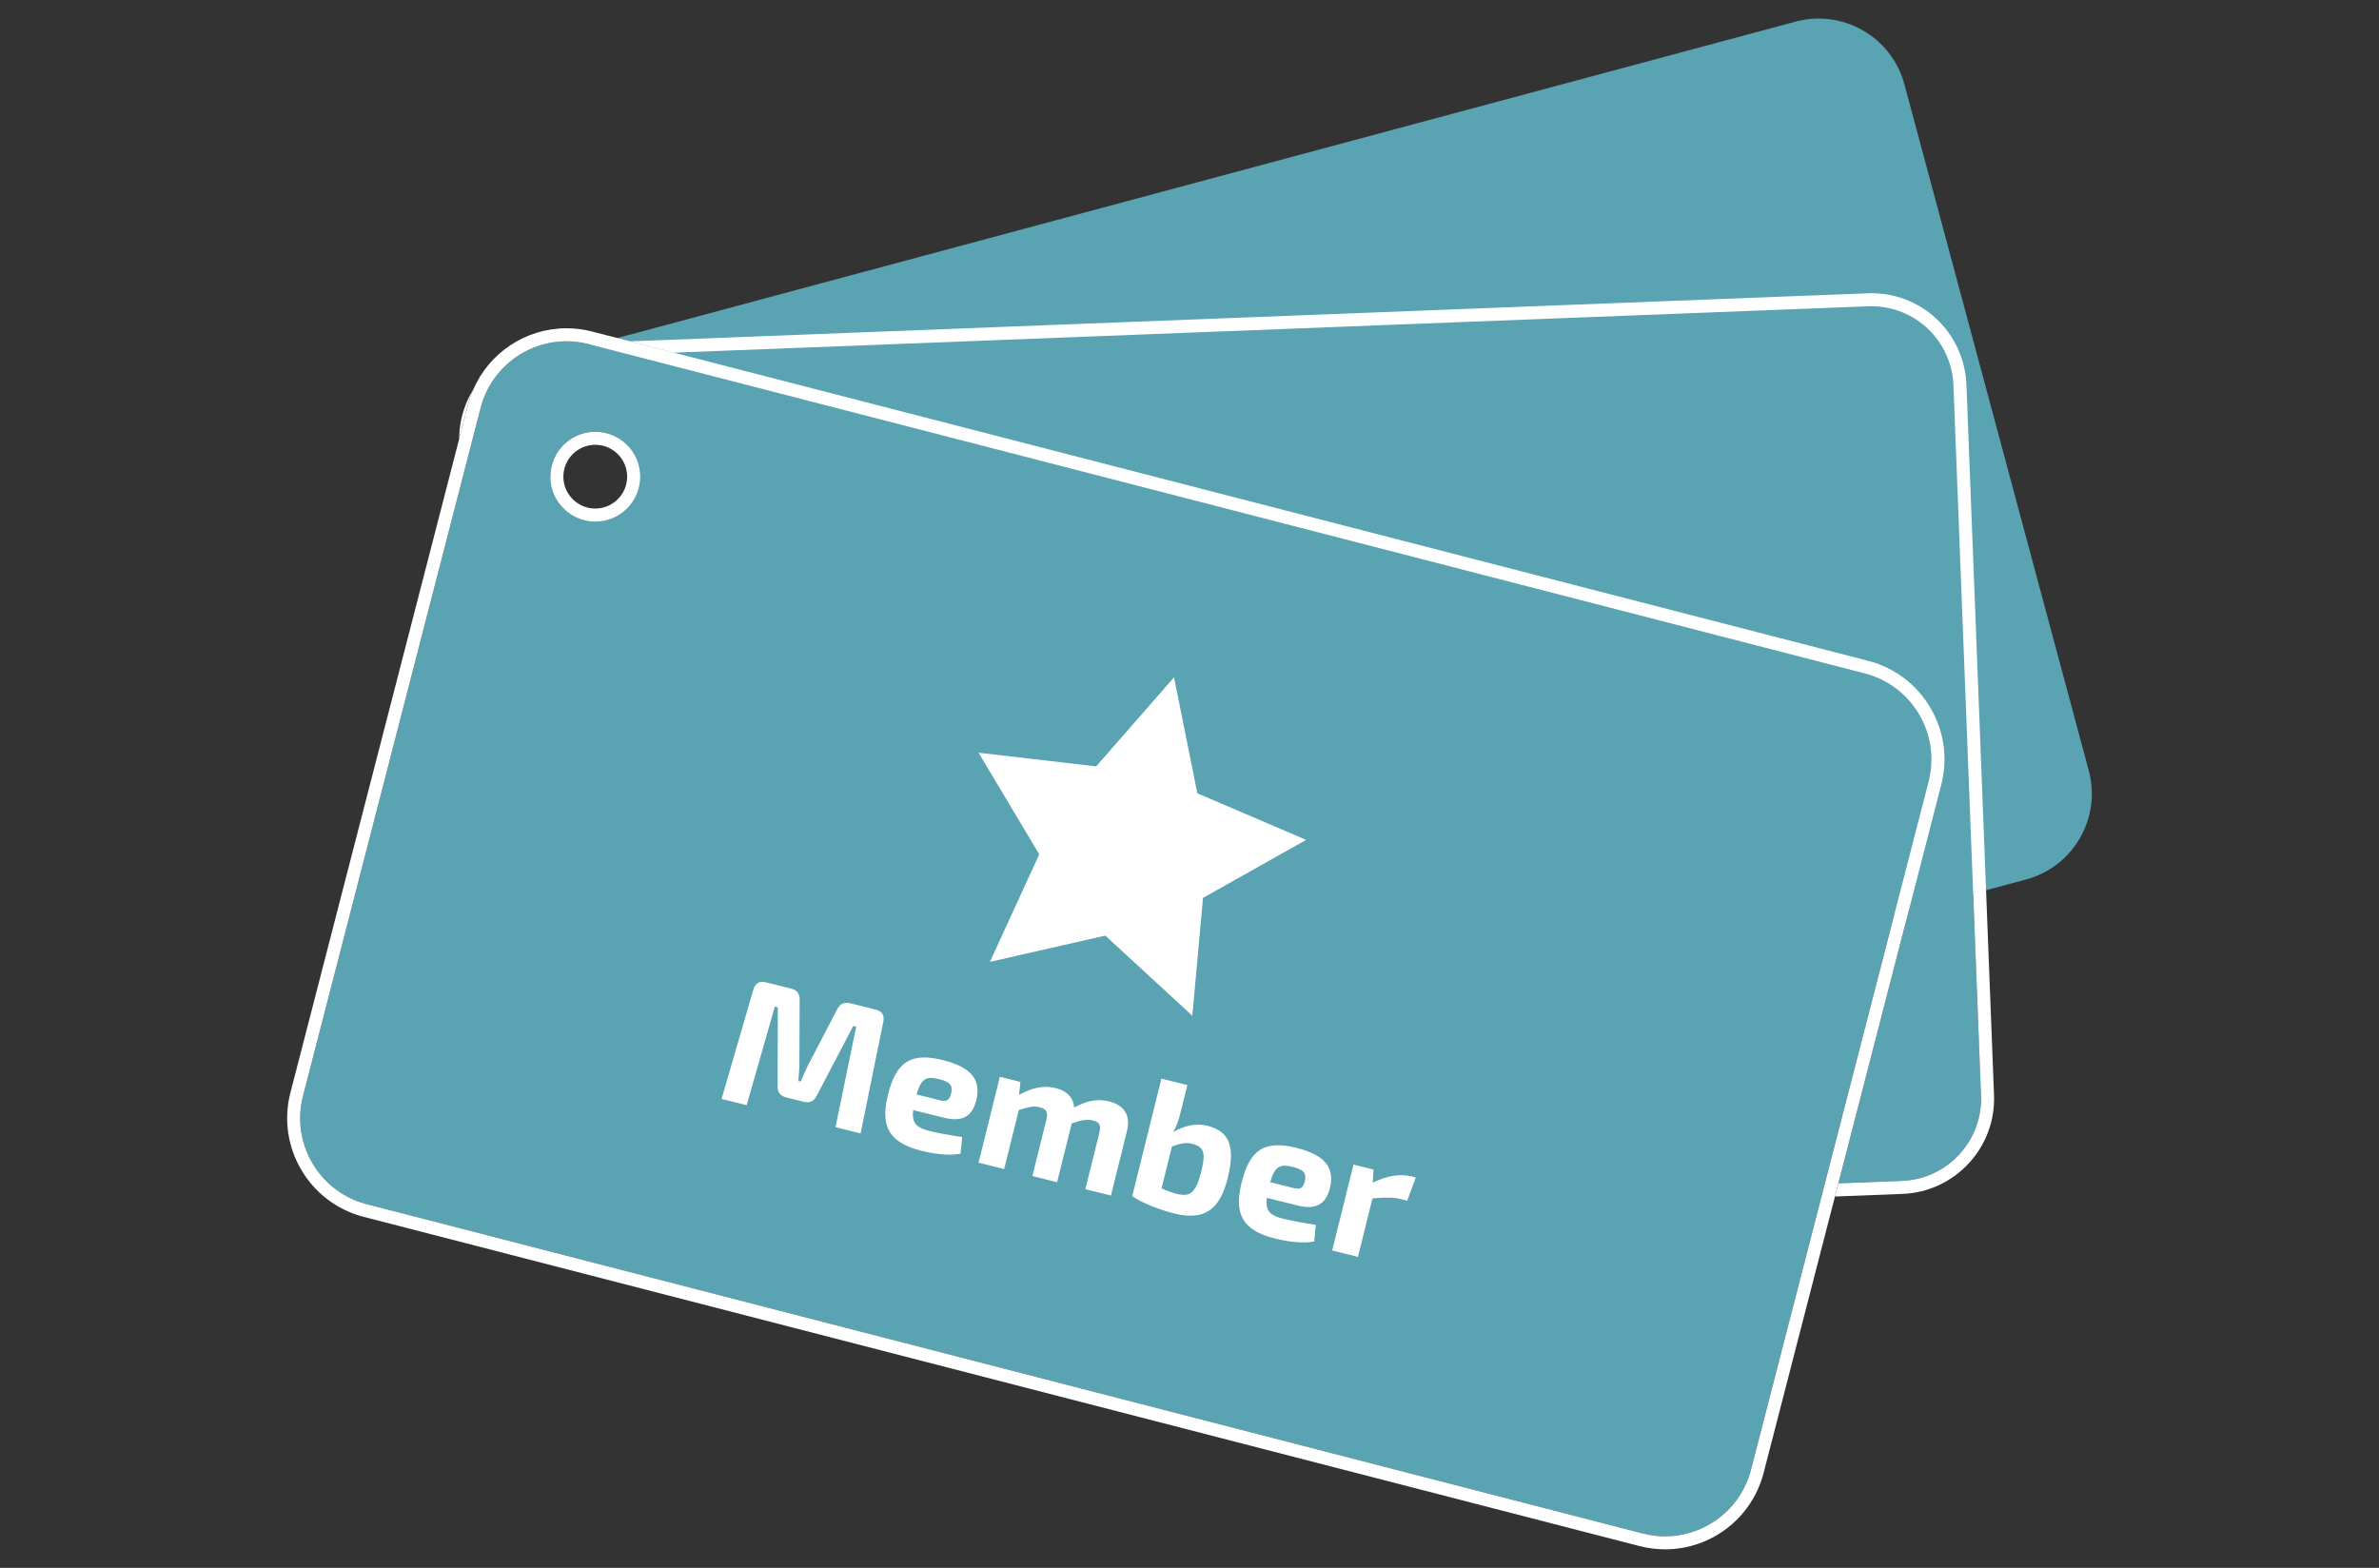 <?xml version="1.0" encoding="utf-8"?>
<!-- Generator: Adobe Illustrator 15.0.0, SVG Export Plug-In . SVG Version: 6.00 Build 0)  -->
<!DOCTYPE svg PUBLIC "-//W3C//DTD SVG 1.1//EN" "http://www.w3.org/Graphics/SVG/1.1/DTD/svg11.dtd">
<svg version="1.1" id="Layer_1" xmlns="http://www.w3.org/2000/svg" xmlns:xlink="http://www.w3.org/1999/xlink" x="0px" y="0px"
	 width="455.128px" height="300px" viewBox="0 0 455.128 300" enable-background="new 0 0 455.128 300" xml:space="preserve">
<rect x="0" y="0" width="455.128" height="300" fill="#333333" stroke="none"/>
<g>
	<path fill="#59A3B2" d="M399.607,147.457c2.434,9.064-2.943,18.388-12.007,20.825l-243.478,65.392
		c-9.066,2.434-18.387-2.941-20.822-12.006L107.009,95.931c-2.435-9.065-16.037-23.966-6.971-26.401L343.514,4.138
		c9.064-2.436,18.388,2.94,20.823,12.005L399.607,147.457z M109.369,83.519c-4.128,2.336-5.581,7.577-3.245,11.706
		c2.337,4.13,7.579,5.582,11.707,3.246c4.129-2.336,5.582-7.578,3.245-11.708C118.74,82.634,113.499,81.181,109.369,83.519z"/>
	<g>
		<path fill="none" d="M113.881,85.106c-3.364,0-6.101,2.737-6.101,6.1c0,3.364,2.737,6.101,6.101,6.101s6.101-2.737,6.101-6.101
			C119.982,87.843,117.245,85.106,113.881,85.106z"/>
		<path fill="#59A3B2" d="M369.292,135.405c2.645,4.484,3.385,9.727,2.084,14.768l-19.679,76.25l12.161-0.472
			c4.205-0.163,8.094-1.954,10.952-5.043c2.857-3.088,4.341-7.104,4.178-11.308l-5.275-135.865
			c-0.331-8.489-7.238-15.14-15.727-15.14c-0.208,0-0.416,0.004-0.625,0.012l-228.429,8.871l228.447,58.958
			C362.417,127.737,366.648,130.921,369.292,135.405z"/>
		<path fill="#FFFFFF" d="M90.533,74.547c-1.754,2.828-2.675,6.079-2.696,9.458l1.697-6.571
			C89.792,76.433,90.132,75.472,90.533,74.547z"/>
		<path fill="#FFFFFF" d="M376.2,73.638c-0.392-10.07-8.783-17.941-18.937-17.517l-236.721,9.191l8.389,2.166l228.429-8.871
			c0.209-0.007,0.417-0.012,0.625-0.012c8.488,0,15.396,6.65,15.727,15.14l5.275,135.865c0.163,4.204-1.32,8.22-4.178,11.308
			c-2.858,3.089-6.747,4.88-10.952,5.043l-12.161,0.472l-0.649,2.517l12.908-0.5c4.868-0.188,9.371-2.264,12.683-5.84
			c3.308-3.577,5.027-8.229,4.838-13.096L376.2,73.638z"/>
		<path fill="#59A3B2" d="M368.965,149.55c2.345-9.087-3.122-18.357-12.21-20.703L112.649,65.846
			c-1.425-0.368-2.854-0.543-4.26-0.543c-7.565,0-14.467,5.089-16.444,12.753L57.966,209.709
			c-2.345,9.089,3.121,18.358,12.209,20.704l244.107,63.002c1.423,0.366,2.852,0.543,4.257,0.543c7.566,0,14.47-5.09,16.448-12.754
			L368.965,149.55z M105.292,91.206c0-4.743,3.846-8.59,8.589-8.59c4.745,0,8.59,3.847,8.59,8.59c0,4.745-3.846,8.59-8.59,8.59
			C109.138,99.796,105.292,95.951,105.292,91.206z"/>
		<path fill="#FFFFFF" d="M351.697,226.423l19.679-76.25c1.301-5.041,0.561-10.284-2.084-14.768
			c-2.644-4.483-6.875-7.668-11.913-8.969L128.932,67.478l-8.389-2.166l-7.271-1.876c-1.6-0.414-3.243-0.623-4.882-0.623
			c-7.848,0-14.809,4.7-17.856,11.734c-0.401,0.925-0.741,1.886-0.999,2.887l-1.697,6.571L55.556,209.088
			c-2.684,10.403,3.595,21.051,13.998,23.736l244.106,63.001c1.601,0.411,3.241,0.623,4.88,0.623
			c8.883,0,16.638-6.013,18.858-14.621l13.649-52.888L351.697,226.423z M318.54,293.958c-1.405,0-2.834-0.177-4.257-0.543
			L70.176,230.413c-9.089-2.346-14.554-11.615-12.209-20.704L91.945,78.056c1.978-7.664,8.879-12.753,16.444-12.753
			c1.406,0,2.835,0.176,4.26,0.543l244.106,63.001c9.088,2.345,14.555,11.615,12.21,20.703l-33.978,131.654
			C333.009,288.868,326.106,293.958,318.54,293.958z"/>
		<path fill="#FFFFFF" d="M113.881,99.796c4.745,0,8.59-3.845,8.59-8.59c0-4.743-3.846-8.59-8.59-8.59
			c-4.744,0-8.589,3.847-8.589,8.59C105.292,95.951,109.138,99.796,113.881,99.796z M113.881,97.307
			c-3.364,0-6.101-2.737-6.101-6.101c0-3.363,2.737-6.1,6.101-6.1s6.101,2.737,6.101,6.1
			C119.982,94.57,117.245,97.307,113.881,97.307z"/>
	</g>
	<g>
		<path fill="#FFFFFF" d="M167.55,193.181c1.233,0.307,1.701,1.13,1.427,2.371l-4.336,21.322l-4.8-1.192l3.957-19.221l-0.566-0.141
			l-6.998,13.37c-0.509,1.044-1.339,1.403-2.474,1.121l-3.333-0.826c-1.131-0.281-1.701-0.989-1.66-2.146l0.032-15.102l-0.565-0.142
			l-5.391,18.867l-4.799-1.192l6.07-20.891c0.374-1.217,1.138-1.734,2.372-1.429l4.898,1.218c1.102,0.272,1.627,1.004,1.597,2.128
			l-0.048,12.16c-0.007,1.168-0.104,2.275-0.202,3.383l0.433,0.107c0.466-1.017,0.896-2.041,1.403-3.084l5.613-10.779
			c0.531-0.999,1.337-1.402,2.471-1.119L167.55,193.181z"/>
		<path fill="#FFFFFF" d="M174.702,212.399c-0.313,2.542,0.647,3.382,3.146,4.002c1.5,0.372,3.933,0.836,6.224,1.155l-0.295,3.182
			c-2.164,0.455-5.138,0.034-7.472-0.544c-6.233-1.548-7.937-4.659-6.431-10.726c1.614-6.5,4.559-8.104,10.526-6.623
			c5.6,1.39,7.278,3.894,6.377,7.669c-0.745,2.998-2.575,4.243-6.142,3.358L174.702,212.399z M180.004,210.566
			c1.332,0.332,1.723-0.386,1.955-1.319c0.38-1.531-0.153-2.23-2.287-2.761c-2.467-0.611-3.432-0.143-4.334,2.923L180.004,210.566z"
			/>
		<path fill="#FFFFFF" d="M194.951,209.501c2.54-1.387,4.646-1.89,6.979-1.31c2.2,0.546,3.41,1.802,3.571,3.717
			c2.414-1.313,4.461-1.724,6.661-1.178c2.966,0.736,4.169,2.734,3.432,5.7l-3.061,12.332l-4.899-1.218l2.681-10.798
			c0.348-1.399,0.082-2.033-1.252-2.363c-1.101-0.273-1.958-0.096-4.031,0.557l-2.797,11.266l-4.732-1.176l2.681-10.799
			c0.364-1.466-0.054-2.064-1.286-2.371c-1.067-0.265-1.916-0.122-3.99,0.532l-2.804,11.298l-4.899-1.217l4.079-16.433l3.934,0.978
			L194.951,209.501z"/>
		<path fill="#FFFFFF" d="M225.855,212.856c-0.338,1.367-0.762,2.642-1.391,3.759c1.965-1.211,4.326-1.757,6.494-1.22
			c4.231,1.053,5.428,3.931,3.914,10.031c-1.25,5.032-3.643,8.402-10.209,6.771c-2.333-0.579-6.234-1.973-8.051-3.343l5.576-22.466
			l4.967,1.232L225.855,212.856z M222.216,227.38c1.041,0.506,2.317,0.929,3.258,1.127c2.25,0.487,3.356-0.405,4.324-4.305
			c0.887-3.566,0.648-4.756-1.783-5.361c-1.3-0.323-2.415,0.038-3.813,0.54L222.216,227.38z"/>
		<path fill="#FFFFFF" d="M242.358,229.194c-0.313,2.542,0.646,3.382,3.146,4.001c1.501,0.373,3.935,0.835,6.225,1.157l-0.295,3.182
			c-2.164,0.453-5.138,0.034-7.473-0.546c-6.23-1.547-7.938-4.66-6.43-10.726c1.612-6.499,4.558-8.103,10.524-6.623
			c5.599,1.392,7.278,3.896,6.376,7.67c-0.745,2.999-2.574,4.243-6.141,3.357L242.358,229.194z M247.66,227.362
			c1.334,0.33,1.725-0.386,1.955-1.319c0.38-1.533-0.153-2.23-2.286-2.761c-2.467-0.612-3.431-0.146-4.336,2.921L247.66,227.362z"/>
		<path fill="#FFFFFF" d="M269.219,229.742l-1.333-0.332c-1.401-0.348-2.933-0.302-5.315-0.115l-2.78,11.198l-4.932-1.225
			l4.079-16.432l3.832,0.951l-0.163,2.508c2.664-1.321,5.244-1.741,7.379-1.212l0.866,0.216L269.219,229.742z"/>
	</g>
	<polygon fill="#FFFFFF" points="228.107,194.351 211.453,179.015 189.38,184.044 198.816,163.465 187.215,144.023 209.703,146.64 
		224.606,129.599 229.068,151.794 249.88,160.701 230.15,171.804 	"/>
</g>
</svg>
